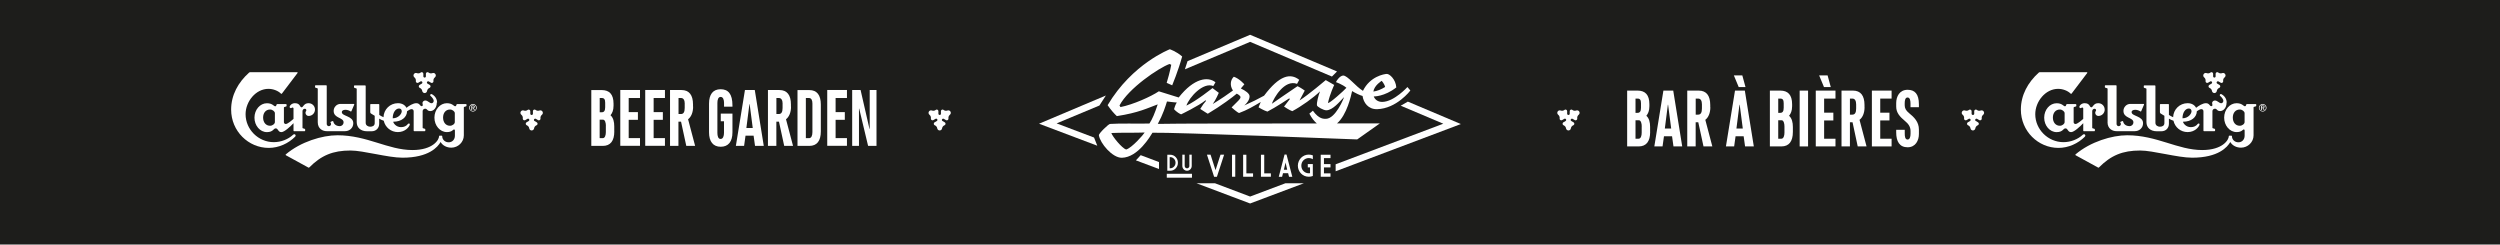 <?xml version="1.0" encoding="UTF-8"?><svg id="Calque_2" xmlns="http://www.w3.org/2000/svg" viewBox="0 0 526.21 51.47"><defs><style>.cls-1{fill:#1d1d1b;}.cls-2{fill:#fff;}</style></defs><g id="Calque_1-2"><rect class="cls-1" width="526.21" height="51.47"/><polygon class="cls-2" points="296.33 21.39 294.83 22.25 303.79 26.04 281.13 34.58 281.13 36.05 307.49 26.11 296.33 21.39"/><polygon class="cls-2" points="281.42 15.04 263.13 7.32 249.96 12.87 249.4 14.59 263.13 8.81 280.35 16.11 281.42 15.04"/><path class="cls-2" d="M284.62,19.18c.56.36,1.67.9,2.18,1.02.19,1.41,1.19,2.82,3.05,2.78,4.14-.11,7.01-3.93,7.01-3.93l-.62-.73s-2.78,3.07-5.25,3.13c-1.02.03-1.62-.56-1.84-1.15,0,0,2.26.06,4.75-1.9-.12-1.71-1.43-2.86-1.99-2.84-.55.01-3.56.52-5.03,3.56-1.51-.91-3.25-3.24-4.16-3.22-.65.02-1.37,1-1.52,1.38,0,0,1.42.51,2.2,1.2-.45.54-3.7,3.46-3.88,3.17.4-1.87,1.31-3.77,1.31-3.77l-1.78-1.02s-3.63,3.08-5.52,4.29c.6-1.11,1.1-2.08,1.1-2.08,0,0-.8-.6-1.52-.93-1.7,1.13-4.74,3.25-5.4,3.7.36-1.15,2.65-5.19,5.3-4.19l.46-.85c-1.86-1.47-4.19-.96-7.4,3.34-1.25.7-2.56,1.34-4.17,2.06.81-.69,1.19-1.47,1.1-2.05-.07-.47-.77-1.03-1.82-1.53l.74-.87s-1.03-1.2-2.22-1.6c-.72.66-.88,1.88-.18,2.9-.79.6-2.62,1.85-4.25,2.84.65-.88,1.27-2.35,1.27-2.35l-1.33-1s-3.38,2.71-5.49,3.69c.58-1.72,3.51-5.01,5.66-4.12l.46-.79c-1.56-1.26-4.52-.91-7.74,3.2l-4.18-1.3c-1.69,1.13-5.44,2.8-8.07,3.32l-.21-.34c1.88-3.59,8.24-7.9,10.52-8.73l.37.16s-.24,1.45-.96,3.81l1.16.52s1.25-2.99,2.1-6.07c-1.25-1.09-2.6-1.52-2.6-1.52,0,0-7.89,3.01-13.09,11.77.66.97,1.41,1.82,1.94,2.3,4.61-.71,6.47-1.69,8.6-2.47-.6,1.85-1.15,3.15-1.74,4.03-2.42.08-5.88-.08-8.3.09-.33.03-2.4,2.01-2.34,2.4.25,1.64,2.83,4.76,4.84,4.72,3.42-.08,6.01-4.59,6.44-5.27,4.43-.11,43.09,1.41,43.09,1.41l4.78-3.38c-1.31,0-4.66.01-9.03.01,2.09-1.79,2.97-5.87,3.18-6.81M290.83,17.01s.59.67.71,1.3c-.87.54-1.7.86-2.47.96.2-1.33,1.77-2.26,1.77-2.26M237.04,31.48c-.88-.28-2.87-2.71-3.12-3.48,2.04-.11,5.09-.02,7.02-.11-.24.42-2.69,3.25-3.91,3.58M279.11,25.01c-.46,0-1.46.11-2.77-1.71l-.74.62c.5.96,1.04,1.62,1.57,2.07-12.82,0-30.35,0-33.47.09,1.08-1.98,1.64-3.77,1.93-4.72,0,0,1.99.25,2.07.21-.3.38-.58,1.41-.58,1.41,0,0,.52.67,1.48,1.09,0,0,3.7-1.77,5.14-2.96l.12.12c-.36.38-.79.95-1.23,1.7.8.54,1.59,1.01,1.59,1.01,2.87-1.7,5.33-3.57,6.1-4.23,1.49.8.7,1.03-1.09,2.9,0,0,1.21,1.09,1.58,1.18,1.76-.65,2.92-1.36,4.56-2.32-.22.47-.46,1.13-.46,1.13,0,0,1.19.71,1.86.89,1.69-.85,4.57-2.77,4.57-2.77l.17.11-1.24,1.6s1.1.77,1.74.97c1.9-1.01,4.42-2.8,5.83-4.16h0c-.35.88-.73,2.36-.64,2.94.05.3,1.39,1.06,2,1.04,1.32-.04,2.74-1.77,3.69-2.77-.03.24-1.77,4.51-3.78,4.56"/><path class="cls-2" d="M245.7,35.94v-3.37h.6c.45,0,.84.16,1.16.49.32.33.47.73.47,1.2s-.16.86-.47,1.19c-.32.33-.7.49-1.16.49h-.6ZM246.2,33.07v2.35h.1c.32,0,.58-.12.8-.34.22-.23.33-.51.33-.83s-.11-.61-.33-.83c-.22-.23-.49-.35-.8-.35h-.1Z"/><path class="cls-2" d="M250.34,34.91v-2.36h.5v2.36c0,.29-.1.53-.29.73-.19.2-.43.3-.7.3s-.51-.1-.7-.3c-.19-.2-.29-.44-.29-.73v-2.36h.5v2.36c0,.14.05.27.14.37.1.1.22.15.35.15s.25-.05.35-.15c.1-.1.15-.22.15-.37"/><polygon class="cls-2" points="256.14 37.21 255.55 37.21 254.04 32.55 254.8 32.55 255.85 35.82 256.9 32.55 257.66 32.55 256.14 37.21"/><rect class="cls-2" x="259.32" y="32.57" width=".68" height="4.63"/><polygon class="cls-2" points="261.66 32.57 262.34 32.57 262.34 36.49 263.75 36.49 263.75 37.2 261.66 37.2 261.66 32.57"/><polygon class="cls-2" points="265.41 32.57 266.1 32.57 266.1 36.49 267.5 36.49 267.5 37.2 265.41 37.2 265.41 32.57"/><path class="cls-2" d="M270.79,32.52l1.22,4.69h-.69l-.19-.75h-1.08l-.19.75h-.7l1.22-4.69h.41ZM270.24,35.73h.69l-.34-1.51-.35,1.51Z"/><path class="cls-2" d="M275.74,36.46v-1.22h-.47v-.7h1.06v2.5c-.27.11-.54.16-.85.16-.32,0-.62-.06-.9-.18-.28-.12-.52-.29-.73-.5-.21-.21-.37-.46-.49-.74-.12-.28-.18-.58-.18-.9s.06-.62.18-.91c.12-.29.29-.53.49-.75.21-.21.45-.37.73-.5.28-.12.57-.18.9-.18.3,0,.58.06.85.16v.82c-.08-.05-.16-.09-.24-.13-.19-.08-.39-.12-.61-.12s-.42.04-.61.12c-.19.09-.36.2-.5.34-.15.14-.26.32-.34.51-.08.2-.12.41-.12.63s.04.43.12.63c.08.2.19.37.34.51.14.14.31.26.5.34.19.08.39.12.61.12.09,0,.18,0,.26-.02"/><polygon class="cls-2" points="277.99 32.57 280.05 32.57 280.05 33.28 278.67 33.28 278.67 34.54 280.05 34.54 280.05 35.24 278.67 35.24 278.67 36.49 280.05 36.49 280.05 37.2 277.99 37.2 277.99 32.57"/><rect class="cls-2" x="245.59" y="36.58" width="5.3" height=".82"/><polygon class="cls-2" points="270.54 38.58 263.13 41.37 255.75 38.58 251.86 38.58 263.13 42.83 274.43 38.58 270.54 38.58"/><polygon class="cls-2" points="239.09 33.75 243.95 35.58 243.95 34.11 240.1 32.66 239.09 33.75"/><polygon class="cls-2" points="230.28 28.95 222.4 25.97 231.41 22.21 232.77 20.1 218.7 26.04 230.96 30.67 230.28 28.95"/><path class="cls-2" d="M99.94,22.48c0,.16-.14.26-.23.27l.25.42h-.18l-.23-.4h-.17v.4h-.17v-.97h.41c.2,0,.32.13.32.29M99.77,22.49c0-.1-.08-.14-.18-.14h-.22v.29h.22c.1,0,.18-.04.18-.14"/><path class="cls-2" d="M98.75,22.68c0-.44.36-.8.8-.8s.8.36.8.8-.36.8-.8.8-.8-.36-.8-.8M99.55,23.36c.37,0,.67-.3.67-.67s-.3-.67-.67-.67-.67.3-.67.67.3.67.67.67"/><path class="cls-2" d="M66.3,23.05c0,.76-.6,1.36-1.35,1.36-.35,0-.65-.31-.65-.65s.18-.34.18-.56c0-.17-.14-.31-.31-.31-.28,0-.5.22-.5.5v3.5c0,.07.05.1.1.12l.35.1s.11.05.11.12v.28c0,.06-.05.11-.11.11h-2.22c-.06,0-.12-.05-.12-.11v-1.58c-.62.65-1.9,1.88-2.56,1.88-.73,0-.64-.79-1.19-.79-.48,0-.51.79-1.85.79-1.44,0-2.62-1.36-2.62-3.04s1.18-3.04,2.62-3.04c1.18,0,1.45.64,1.74.64.18,0,.25-.14.29-.34.02-.07.07-.12.14-.12h1.85c.06,0,.12.05.12.12v.28c0,.06-.06.1-.12.11l-.34.1s-.1.05-.1.11v3.1c0,.21.19.37.39.37.37,0,1.16-.66,1.63-1.08v-2.19c0-.14-.11-.2-.22-.2-.14,0-.15.13-.33.13-.17,0-.27-.14-.27-.27,0-.25.44-.77,1.11-.77,1.17,0,.99.87,1.41.87.37,0,.44-.87,1.47-.87.75,0,1.35.59,1.35,1.34M57.86,23.82c0-.38-.53-.77-1.01-.77-.9,0-1.47.7-1.47,1.7s.58,1.72,1.47,1.72c.48,0,1.01-.38,1.01-.77v-1.88Z"/><path class="cls-2" d="M66.88,25.7c0,1.49,1.13,1.91,1.88,1.91h3.88c.88,0,1.72-.64,1.72-1.68,0-1.56-2.41-1.43-2.41-2.32,0-.37.36-.5.8-.5.33,0,.78.15,1.04.34.09.06.16,0,.18-.05l.59-1.37c.02-.06,0-.16-.11-.16h-2.79c-.76,0-1.43.66-1.43,1.47,0,1.61,2.09,1.33,2.09,2.42,0,.42-.34.79-.81.79-.93,0-1.31-.62-1.36-.98,0-.07-.09-.12-.15-.09l-.38.15c-.07.03-.09.13-.05.18.07.08.11.16.11.29,0,.25-.2.46-.46.46s-.45-.22-.45-.46v-8.03c0-.07-.05-.12-.12-.12h-2.22c-.07,0-.12.05-.12.12v.28c0,.06.07.1.12.12l.35.1s.1.05.1.12v7.01Z"/><path class="cls-2" d="M98.19,22v.28c0,.06-.07.1-.12.11l-.34.1c-.05.01-.1.05-.1.11v5.89c0,1.43-1.21,2.59-2.63,2.59-.97,0-1.83-.45-2.26-1.19-.59,1.05-2.49,3.3-8.03,3.3-3.05,0-8.24-1.51-10.93-1.51-3.7,0-6.14,1.01-8.68,3.56-.06.06-.11.07-.19.03l-4.73-2.59c-.06-.03-.09-.13-.03-.18,3.13-2.66,7.66-4.03,10.87-4.03,6.27,0,10.64,3.11,15.79,3.11,4.34,0,5.61-2.17,5.61-2.91,0-.08.06-.12.12-.12h.43s.11.04.11.12c0,.73.6,1.28,1.36,1.28s1.31-.59,1.31-1.38v-1.12c0-.13-.06-.2-.2-.2-.2,0-.39.55-1.49.55-1.44,0-2.62-1.36-2.62-3.04s1.18-3.04,2.62-3.04c1.18,0,1.45.64,1.74.64.18,0,.25-.14.29-.34.01-.07.06-.12.14-.12h1.85c.07,0,.12.05.12.12M95.73,23.82c0-.38-.52-.77-1.01-.77-.89,0-1.46.7-1.46,1.7s.57,1.72,1.46,1.72c.49,0,1.01-.38,1.01-.77v-1.88Z"/><path class="cls-2" d="M91.94,21.58c0,1.18-.74,1.8-1.35,1.8-.73,0-.62-.5-1.1-.5-.28,0-.53.22-.53.5v3.5c0,.07.05.1.1.12l.35.1c.05.02.11.05.11.12v.28c0,.06-.05.11-.11.11h-2.22c-.06,0-.12-.05-.12-.11v-4.07c0-.32-.21-.46-.46-.46-.23,0-.6.21-.93.44-.03,1.26-1.15,2.21-2.91,2.21,0,.24.55,1.14,1.64,1.14.64,0,1.12-.23,1.45-.67.15-.2.52-.12.35.28-.16.38-.93,1.43-2.47,1.43-1.45,0-2.67-1.01-2.97-2.39-.35-.11-.7-.27-.96-.44v1.07c0,.91-.63,1.59-1.61,1.59h-.92c-1.35,0-2.2-.76-2.2-1.93v-6.98c0-.06-.05-.1-.1-.12l-.35-.1s-.12-.05-.12-.12v-.28c0-.07.05-.12.12-.12h2.22c.07,0,.12.05.12.12v7.76c0,.57.55.81.95.81.44,0,.95-.17.95-.77v-1.53l-.76-.46c-.11-.06-.18-.14-.18-.29v-1.6c0-.07.05-.12.12-.12h1.66c.06,0,.12.05.12.12v2.17c.24.16.58.35.89.48.05-1.64,1.37-2.95,3.04-2.95.93,0,1.52.44,1.79.97.55-.43,1.39-.97,2.07-.97.76,0,.76.63,1.14.63.13,0,.23-.12.23-.24,0-.16-.07-.28-.07-.42,0-.28.28-.54.59-.54.55,0,.87.58,1.34.58.2,0,.44-.21.44-.51s-.34-.75-.66-1.02c-.23-.19.02-.53.3-.36.71.41,1.07,1.05,1.07,1.77M84.56,23.43c0-.17-.05-.59-.59-.59-.64,0-1.31.77-1.31,2.06,1.24,0,1.9-.99,1.9-1.47"/><path class="cls-2" d="M89.37,16.33c-.14,0-.26-.12-.26-.26v-.53c0-.19-.16-.35-.35-.35-.08,0-.16.03-.21.08-.23.18-.53.23-.81.12-.24-.09-.51,0-.64.23-.13.23-.07.51.13.67.23.18.34.48.3.76-.01.08,0,.16.04.23.1.17.31.22.48.13l.46-.27c.12-.07.29-.03.36.1.07.12.03.29-.09.36l-.46.27c-.16.1-.22.31-.13.48.04.07.11.12.17.15.27.11.47.35.51.64.04.25.25.45.51.45s.48-.19.51-.45c.05-.29.25-.54.51-.64.07-.03.13-.08.17-.15.1-.17.04-.38-.13-.48l-.46-.27c-.12-.07-.17-.23-.09-.36.07-.12.23-.17.36-.1l.46.27c.17.1.38.04.48-.13.04-.07.05-.15.04-.23-.04-.29.07-.58.3-.76.2-.16.26-.44.13-.67-.13-.23-.41-.32-.64-.23-.28.11-.59.06-.82-.12-.06-.05-.13-.08-.21-.08-.2,0-.35.16-.35.35v.53c0,.15-.12.26-.26.26"/><path class="cls-2" d="M62.11,28.78c-1.4,1.4-3.42,2.35-5.55,2.35-4.27,0-7.91-3.52-7.91-8.06,0-3.07,1.49-5.74,3.77-7.78.07-.06.16-.1.26-.1h9.86c.09,0,.14.1.08.18l-3.29,4.34c-.05.06-.13.06-.19,0-.62-.62-1.66-1.01-2.64-1.01-2.68,0-4.81,2.68-4.81,5.34,0,3.22,2.71,5.88,5.93,5.88,1.53,0,3.03-.59,4.07-1.56.34-.31.74.09.42.42"/><path class="cls-2" d="M476.65,22.48c0,.16-.14.26-.23.27l.25.42h-.18l-.23-.4h-.17v.4h-.17v-.97h.41c.2,0,.32.13.32.29M476.49,22.49c0-.1-.08-.14-.18-.14h-.22v.29h.22c.1,0,.18-.04.18-.14"/><path class="cls-2" d="M475.46,22.68c0-.44.36-.8.8-.8s.8.36.8.8-.36.8-.8.8-.8-.36-.8-.8M476.26,23.36c.37,0,.67-.3.67-.67s-.3-.67-.67-.67-.67.3-.67.67.3.67.67.67"/><path class="cls-2" d="M443.01,23.05c0,.76-.6,1.36-1.35,1.36-.35,0-.65-.31-.65-.65s.18-.34.18-.56c0-.17-.14-.31-.31-.31-.28,0-.5.22-.5.5v3.5c0,.07.05.1.1.12l.35.1s.11.05.11.12v.28c0,.06-.05.11-.11.11h-2.22c-.06,0-.12-.05-.12-.11v-1.58c-.62.65-1.9,1.88-2.56,1.88-.73,0-.64-.79-1.19-.79-.48,0-.51.79-1.85.79-1.44,0-2.62-1.36-2.62-3.04s1.18-3.04,2.62-3.04c1.18,0,1.45.64,1.74.64.18,0,.25-.14.29-.34.02-.07.07-.12.14-.12h1.85c.06,0,.12.05.12.12v.28c0,.06-.06.1-.12.11l-.34.1s-.1.05-.1.11v3.1c0,.21.19.37.39.37.37,0,1.16-.66,1.63-1.08v-2.19c0-.14-.11-.2-.22-.2-.14,0-.15.13-.33.13-.17,0-.27-.14-.27-.27,0-.25.43-.77,1.11-.77,1.17,0,.99.87,1.41.87.37,0,.44-.87,1.46-.87.76,0,1.35.59,1.35,1.34M434.57,23.82c0-.38-.53-.77-1-.77-.9,0-1.47.7-1.47,1.7s.58,1.72,1.47,1.72c.48,0,1-.38,1-.77v-1.88Z"/><path class="cls-2" d="M443.6,25.7c0,1.49,1.13,1.91,1.88,1.91h3.88c.88,0,1.72-.64,1.72-1.68,0-1.56-2.41-1.43-2.41-2.32,0-.37.36-.5.8-.5.33,0,.78.15,1.04.34.09.06.16,0,.18-.05l.59-1.37c.03-.06,0-.16-.11-.16h-2.79c-.76,0-1.43.66-1.43,1.47,0,1.61,2.1,1.33,2.1,2.42,0,.42-.34.79-.81.79-.93,0-1.31-.62-1.36-.98,0-.07-.09-.12-.15-.09l-.38.15c-.07.03-.09.13-.05.18.07.08.11.16.11.29,0,.25-.2.46-.46.46s-.45-.22-.45-.46v-8.03c0-.07-.05-.12-.12-.12h-2.22c-.07,0-.12.05-.12.12v.28c0,.06.07.1.12.12l.35.1s.1.05.1.12v7.01Z"/><path class="cls-2" d="M474.9,22v.28c0,.06-.07.1-.12.11l-.34.1c-.05.01-.1.05-.1.11v5.89c0,1.43-1.21,2.59-2.64,2.59-.97,0-1.83-.45-2.26-1.19-.59,1.05-2.49,3.3-8.03,3.3-3.05,0-8.24-1.51-10.93-1.51-3.7,0-6.14,1.01-8.68,3.56-.06.06-.1.07-.18.03l-4.73-2.59c-.07-.03-.09-.13-.03-.18,3.13-2.66,7.66-4.03,10.87-4.03,6.27,0,10.64,3.11,15.79,3.11,4.34,0,5.61-2.17,5.61-2.91,0-.08.06-.12.12-.12h.43s.11.04.11.12c0,.73.6,1.28,1.36,1.28s1.31-.59,1.31-1.38v-1.12c0-.13-.06-.2-.2-.2-.2,0-.39.55-1.49.55-1.44,0-2.62-1.36-2.62-3.04s1.18-3.04,2.62-3.04c1.18,0,1.45.64,1.74.64.18,0,.25-.14.29-.34.01-.07.06-.12.15-.12h1.85c.06,0,.12.05.12.12M472.45,23.82c0-.38-.52-.77-1.01-.77-.9,0-1.47.7-1.47,1.7s.57,1.72,1.47,1.72c.49,0,1.01-.38,1.01-.77v-1.88Z"/><path class="cls-2" d="M468.66,21.58c0,1.18-.74,1.8-1.35,1.8-.72,0-.62-.5-1.1-.5-.28,0-.53.22-.53.5v3.5c0,.07.05.1.1.12l.34.1c.05.02.12.05.12.12v.28c0,.06-.05.11-.12.11h-2.22c-.06,0-.11-.05-.11-.11v-4.07c0-.32-.21-.46-.46-.46-.23,0-.6.21-.93.44-.03,1.26-1.15,2.21-2.91,2.21,0,.24.55,1.14,1.64,1.14.64,0,1.12-.23,1.45-.67.15-.2.51-.12.34.28-.16.38-.93,1.43-2.47,1.43-1.45,0-2.67-1.01-2.97-2.39-.35-.11-.7-.27-.96-.44v1.07c0,.91-.62,1.59-1.61,1.59h-.92c-1.35,0-2.2-.76-2.2-1.93v-6.98c0-.06-.05-.1-.1-.12l-.35-.1s-.11-.05-.11-.12v-.28c0-.07.05-.12.11-.12h2.22c.07,0,.12.05.12.12v7.76c0,.57.55.81.94.81.44,0,.95-.17.95-.77v-1.53l-.76-.46c-.11-.06-.18-.14-.18-.29v-1.6c0-.07.05-.12.12-.12h1.66c.06,0,.11.05.11.12v2.17c.24.16.58.35.89.48.05-1.64,1.38-2.95,3.04-2.95.93,0,1.52.44,1.79.97.55-.43,1.39-.97,2.07-.97.76,0,.76.63,1.14.63.13,0,.23-.12.23-.24,0-.16-.07-.28-.07-.42,0-.28.28-.54.59-.54.55,0,.87.58,1.34.58.2,0,.44-.21.44-.51s-.34-.75-.67-1.02c-.23-.19.02-.53.3-.36.71.41,1.07,1.05,1.07,1.77M461.28,23.43c0-.17-.05-.59-.59-.59-.64,0-1.31.77-1.31,2.06,1.24,0,1.9-.99,1.9-1.47"/><path class="cls-2" d="M466.09,16.33c-.14,0-.26-.12-.26-.26v-.53c0-.19-.16-.35-.35-.35-.08,0-.15.03-.21.08-.23.18-.54.23-.81.12-.24-.09-.51,0-.64.23-.13.23-.08.51.12.67.23.18.34.48.3.76-.01.08,0,.16.04.23.1.17.31.22.48.13l.46-.27c.12-.07.29-.03.36.1.07.12.03.29-.09.36l-.46.27c-.16.1-.22.31-.13.48.04.07.11.12.17.15.27.11.47.35.51.64.04.25.25.45.51.45s.48-.19.51-.45c.05-.29.25-.54.51-.64.07-.03.13-.08.17-.15.1-.17.04-.38-.13-.48l-.46-.27c-.13-.07-.17-.23-.09-.36.07-.12.23-.17.36-.1l.46.27c.16.1.38.04.48-.13.04-.07.05-.15.04-.23-.04-.29.07-.58.3-.76.2-.16.26-.44.13-.67-.13-.23-.41-.32-.64-.23-.28.11-.59.06-.82-.12-.06-.05-.13-.08-.21-.08-.2,0-.35.16-.35.35v.53c0,.15-.12.26-.26.26"/><path class="cls-2" d="M438.82,28.78c-1.4,1.4-3.42,2.35-5.55,2.35-4.27,0-7.91-3.52-7.91-8.06,0-3.07,1.49-5.74,3.76-7.78.07-.06.16-.1.26-.1h9.86c.09,0,.14.1.08.18l-3.29,4.34c-.05.06-.13.06-.19,0-.62-.62-1.66-1.01-2.64-1.01-2.68,0-4.81,2.68-4.81,5.34,0,3.22,2.71,5.88,5.93,5.88,1.53,0,3.03-.59,4.07-1.56.35-.31.74.09.42.42"/><path class="cls-2" d="M330.12,24.2c-.14,0-.26-.12-.26-.26v-.53c0-.19-.16-.35-.35-.35-.08,0-.16.03-.21.08-.23.18-.54.23-.81.12-.23-.09-.51,0-.64.23-.13.23-.07.51.13.67.23.18.34.48.3.76-.01.08,0,.16.04.23.1.17.31.22.48.13l.46-.27c.12-.07.29-.03.36.1.07.13.03.29-.09.36l-.46.27c-.16.1-.22.31-.13.48.04.07.11.12.17.15.27.11.47.35.51.64.04.25.25.45.51.45s.48-.19.51-.45c.05-.3.25-.54.51-.64.07-.03.13-.08.17-.15.1-.17.04-.38-.13-.48l-.46-.27c-.13-.07-.17-.23-.09-.36.07-.12.23-.17.36-.1l.46.27c.16.1.38.04.48-.13.04-.07.05-.15.04-.23-.04-.28.07-.58.3-.76.2-.16.26-.44.13-.67-.13-.23-.41-.32-.64-.23-.28.11-.59.06-.81-.12-.06-.05-.13-.08-.21-.08-.2,0-.35.16-.35.35v.53c0,.15-.12.26-.26.26"/><path class="cls-2" d="M415.25,24.2c-.14,0-.26-.12-.26-.26v-.53c0-.19-.16-.35-.35-.35-.08,0-.15.03-.21.08-.23.18-.54.23-.81.12-.24-.09-.51,0-.64.23-.13.23-.08.51.13.67.23.18.34.48.3.76-.01.08,0,.16.04.23.1.17.31.22.48.13l.46-.27c.13-.07.29-.03.36.1.07.13.03.29-.09.36l-.46.27c-.16.1-.22.31-.13.48.04.07.11.12.17.15.27.11.47.35.51.64.04.25.25.45.51.45s.48-.19.52-.45c.05-.3.25-.54.51-.64.07-.03.13-.08.17-.15.1-.17.04-.38-.13-.48l-.46-.27c-.13-.07-.17-.23-.09-.36.07-.12.23-.17.36-.1l.46.27c.17.1.38.04.48-.13.04-.07.05-.15.04-.23-.04-.28.07-.58.3-.76.2-.16.26-.44.13-.67-.13-.23-.41-.32-.64-.23-.28.11-.59.06-.81-.12-.06-.05-.13-.08-.21-.08-.2,0-.35.16-.35.35v.53c0,.15-.12.26-.26.26"/><path class="cls-2" d="M111.88,24.2c-.14,0-.26-.12-.26-.26v-.53c0-.19-.16-.35-.35-.35-.08,0-.15.03-.21.08-.23.18-.53.23-.81.12-.23-.09-.51,0-.64.23-.13.23-.07.51.13.67.23.18.34.48.3.76-.01.08,0,.16.04.23.1.17.31.22.48.13l.46-.27c.12-.07.29-.03.36.1.07.13.03.29-.09.36l-.46.27c-.16.1-.22.31-.12.48.04.07.11.12.17.15.27.11.47.35.51.64.04.25.25.45.51.45s.48-.19.52-.45c.04-.3.25-.54.51-.64.07-.03.13-.08.17-.15.1-.17.04-.38-.13-.48l-.46-.27c-.13-.07-.17-.23-.09-.36.07-.12.23-.17.36-.1l.46.27c.17.1.38.04.48-.13.04-.07.05-.15.04-.23-.04-.28.07-.58.3-.76.2-.16.26-.44.13-.67-.13-.23-.41-.32-.64-.23-.28.11-.59.06-.82-.12-.06-.05-.13-.08-.21-.08-.2,0-.35.16-.35.35v.53c0,.15-.12.26-.26.26"/><path class="cls-2" d="M197.78,24.2c-.14,0-.26-.12-.26-.26v-.53c0-.19-.16-.35-.35-.35-.08,0-.15.03-.21.08-.23.18-.53.23-.81.12-.23-.09-.51,0-.64.23-.13.23-.07.51.13.67.23.18.34.48.3.76,0,.08,0,.16.04.23.1.17.31.22.48.13l.46-.27c.12-.07.29-.03.36.1.07.13.03.29-.1.36l-.46.27c-.16.1-.22.31-.13.48.04.07.11.12.17.15.27.11.47.35.51.64.04.25.25.45.51.45s.48-.19.51-.45c.05-.3.25-.54.51-.64.07-.03.13-.08.17-.15.1-.17.04-.38-.13-.48l-.46-.27c-.13-.07-.17-.23-.09-.36.07-.12.23-.17.36-.1l.46.27c.17.1.38.04.48-.13.04-.07.05-.15.04-.23-.04-.28.07-.58.3-.76.2-.16.26-.44.13-.67-.13-.23-.41-.32-.64-.23-.28.11-.59.06-.81-.12-.06-.05-.13-.08-.21-.08-.2,0-.35.16-.35.35v.53c0,.15-.12.26-.26.26"/><path class="cls-2" d="M129.3,27.67c0,1.98-.81,3.04-2.42,3.04h-2.42v-11.75h2.21c1.57,0,2.47.88,2.47,2.86v.44c0,.96-.28,1.57-.64,2,.6.53.79,1.41.79,2.35v1.06ZM127.38,21.62c0-.71-.21-.99-.71-.99h-.44v3h.44c.46,0,.71-.3.71-1.06v-.95ZM127.53,26.48c0-.58-.16-1.29-.6-1.29h-.71v3.89h.65c.48,0,.65-.65.65-1.27v-1.32Z"/><path class="cls-2" d="M134.71,20.63h-2.38v2.97h1.94v1.62h-1.94v3.85h2.38v1.62h-4.15v-11.75h4.15v1.68Z"/><path class="cls-2" d="M139.96,20.63h-2.38v2.97h1.94v1.62h-1.94v3.85h2.38v1.62h-4.15v-11.75h4.15v1.68Z"/><path class="cls-2" d="M145.89,22.45c0,1.22-.42,2.17-1.06,2.65l1.48,5.6h-1.86l-1.1-5.09h-.55v5.09h-1.77v-11.75h2.42c1.61,0,2.42,1.06,2.42,3.04v.46ZM144.13,21.85c0-.76-.26-1.22-.78-1.22h-.53v3.37h.51c.55,0,.79-.42.79-1.29v-.87Z"/><path class="cls-2" d="M151.71,25.53v-1.62h2.46v3.94c0,1.96-.87,3.04-2.47,3.04s-2.46-1.08-2.46-3.04v-6.03c0-1.96.83-3.04,2.44-3.04s2.49,1.01,2.49,3.41v.26h-1.77v-.78c0-.64-.18-1.27-.71-1.27s-.69.62-.69,1.27v6.29c0,.62.14,1.29.67,1.29s.72-.64.72-1.29v-2.44h-.69Z"/><path class="cls-2" d="M154.89,30.7l1.91-11.75h2.07l1.89,11.75h-1.84l-.3-2.14h-1.7l-.3,2.14h-1.73ZM157.1,26.94h1.34l-.65-5.02h-.05l-.64,5.02Z"/><path class="cls-2" d="M166.5,22.45c0,1.22-.42,2.17-1.06,2.65l1.48,5.6h-1.86l-1.1-5.09h-.55v5.09h-1.77v-11.75h2.42c1.61,0,2.42,1.06,2.42,3.04v.46ZM164.73,21.85c0-.76-.27-1.22-.78-1.22h-.53v3.37h.51c.55,0,.79-.42.79-1.29v-.87Z"/><path class="cls-2" d="M172.77,27.67c0,1.98-.81,3.04-2.42,3.04h-2.49v-11.75h2.49c1.61,0,2.42,1.06,2.42,3.04v5.67ZM171,21.78c0-.62-.19-1.15-.71-1.15h-.67v8.45h.67c.5,0,.71-.55.71-1.27v-6.02Z"/><path class="cls-2" d="M178.27,20.63h-2.39v2.97h1.94v1.62h-1.94v3.85h2.39v1.62h-4.15v-11.75h4.15v1.68Z"/><path class="cls-2" d="M184.49,30.7h-1.77l-1.87-7.83h-.05v7.83h-1.43v-11.75h1.77l1.87,8.18h.05v-8.18h1.43v11.75Z"/><path class="cls-2" d="M347.33,27.78c0,1.98-.81,3.04-2.42,3.04h-2.42v-11.75h2.21c1.57,0,2.47.88,2.47,2.86v.44c0,.95-.28,1.57-.64,2,.6.53.79,1.41.79,2.35v1.06ZM345.4,21.74c0-.71-.21-.99-.71-.99h-.44v3h.44c.46,0,.71-.3.71-1.06v-.96ZM345.56,26.6c0-.58-.16-1.29-.6-1.29h-.71v3.89h.65c.48,0,.65-.65.65-1.27v-1.33Z"/><path class="cls-2" d="M348.21,30.82l1.91-11.75h2.07l1.89,11.75h-1.84l-.3-2.14h-1.7l-.3,2.14h-1.73ZM350.42,27.06h1.34l-.65-5.02h-.05l-.64,5.02Z"/><path class="cls-2" d="M360,22.57c0,1.22-.42,2.17-1.06,2.65l1.48,5.6h-1.86l-1.1-5.09h-.55v5.09h-1.77v-11.75h2.42c1.61,0,2.42,1.06,2.42,3.04v.46ZM358.23,21.97c0-.76-.27-1.22-.78-1.22h-.53v3.38h.51c.55,0,.8-.43.8-1.29v-.87Z"/><path class="cls-2" d="M363.28,30.82l1.91-11.75h2.07l1.89,11.75h-1.84l-.3-2.14h-1.7l-.3,2.14h-1.73ZM366.73,15.87l.67,2.46h-1.43l-1.02-2.46h1.79ZM365.49,27.06h1.34l-.65-5.02h-.05l-.64,5.02Z"/><path class="cls-2" d="M377.37,27.78c0,1.98-.81,3.04-2.42,3.04h-2.42v-11.75h2.21c1.57,0,2.47.88,2.47,2.86v.44c0,.95-.28,1.57-.64,2,.6.53.8,1.41.8,2.35v1.06ZM375.44,21.74c0-.71-.21-.99-.71-.99h-.44v3h.44c.46,0,.71-.3.71-1.06v-.96ZM375.6,26.6c0-.58-.16-1.29-.6-1.29h-.71v3.89h.65c.48,0,.66-.65.66-1.27v-1.33Z"/><path class="cls-2" d="M378.8,30.82v-11.75h1.77v11.75h-1.77Z"/><path class="cls-2" d="M386.34,20.75h-2.39v2.97h1.94v1.63h-1.94v3.85h2.39v1.62h-4.15v-11.75h4.15v1.68ZM384.68,15.87l.67,2.46h-1.43l-1.02-2.46h1.78Z"/><path class="cls-2" d="M392.46,22.57c0,1.22-.42,2.17-1.06,2.65l1.48,5.6h-1.86l-1.09-5.09h-.55v5.09h-1.77v-11.75h2.42c1.61,0,2.42,1.06,2.42,3.04v.46ZM390.69,21.97c0-.76-.27-1.22-.78-1.22h-.53v3.38h.51c.55,0,.8-.43.8-1.29v-.87Z"/><path class="cls-2" d="M398.15,20.75h-2.39v2.97h1.94v1.63h-1.94v3.85h2.39v1.62h-4.15v-11.75h4.15v1.68Z"/><path class="cls-2" d="M399.12,21.69c0-1.4.72-2.79,2.4-2.79,1.5,0,2.38.86,2.38,3.07v.6h-1.77v-.78c0-.62-.11-1.27-.62-1.27-.48,0-.6.58-.6,1.22v.41c0,.6.23,1.1.92,1.66,1.08.88,2.07,1.85,2.07,3.46v.94c0,1.34-.69,2.79-2.38,2.79s-2.4-1.22-2.4-3.13v-.55h1.8v.78c0,.62.07,1.27.6,1.27.46,0,.62-.58.62-1.22v-.58c0-.92-.51-1.56-1.15-2.08-1.09-.92-1.87-1.73-1.87-3.06v-.74Z"/></g></svg>